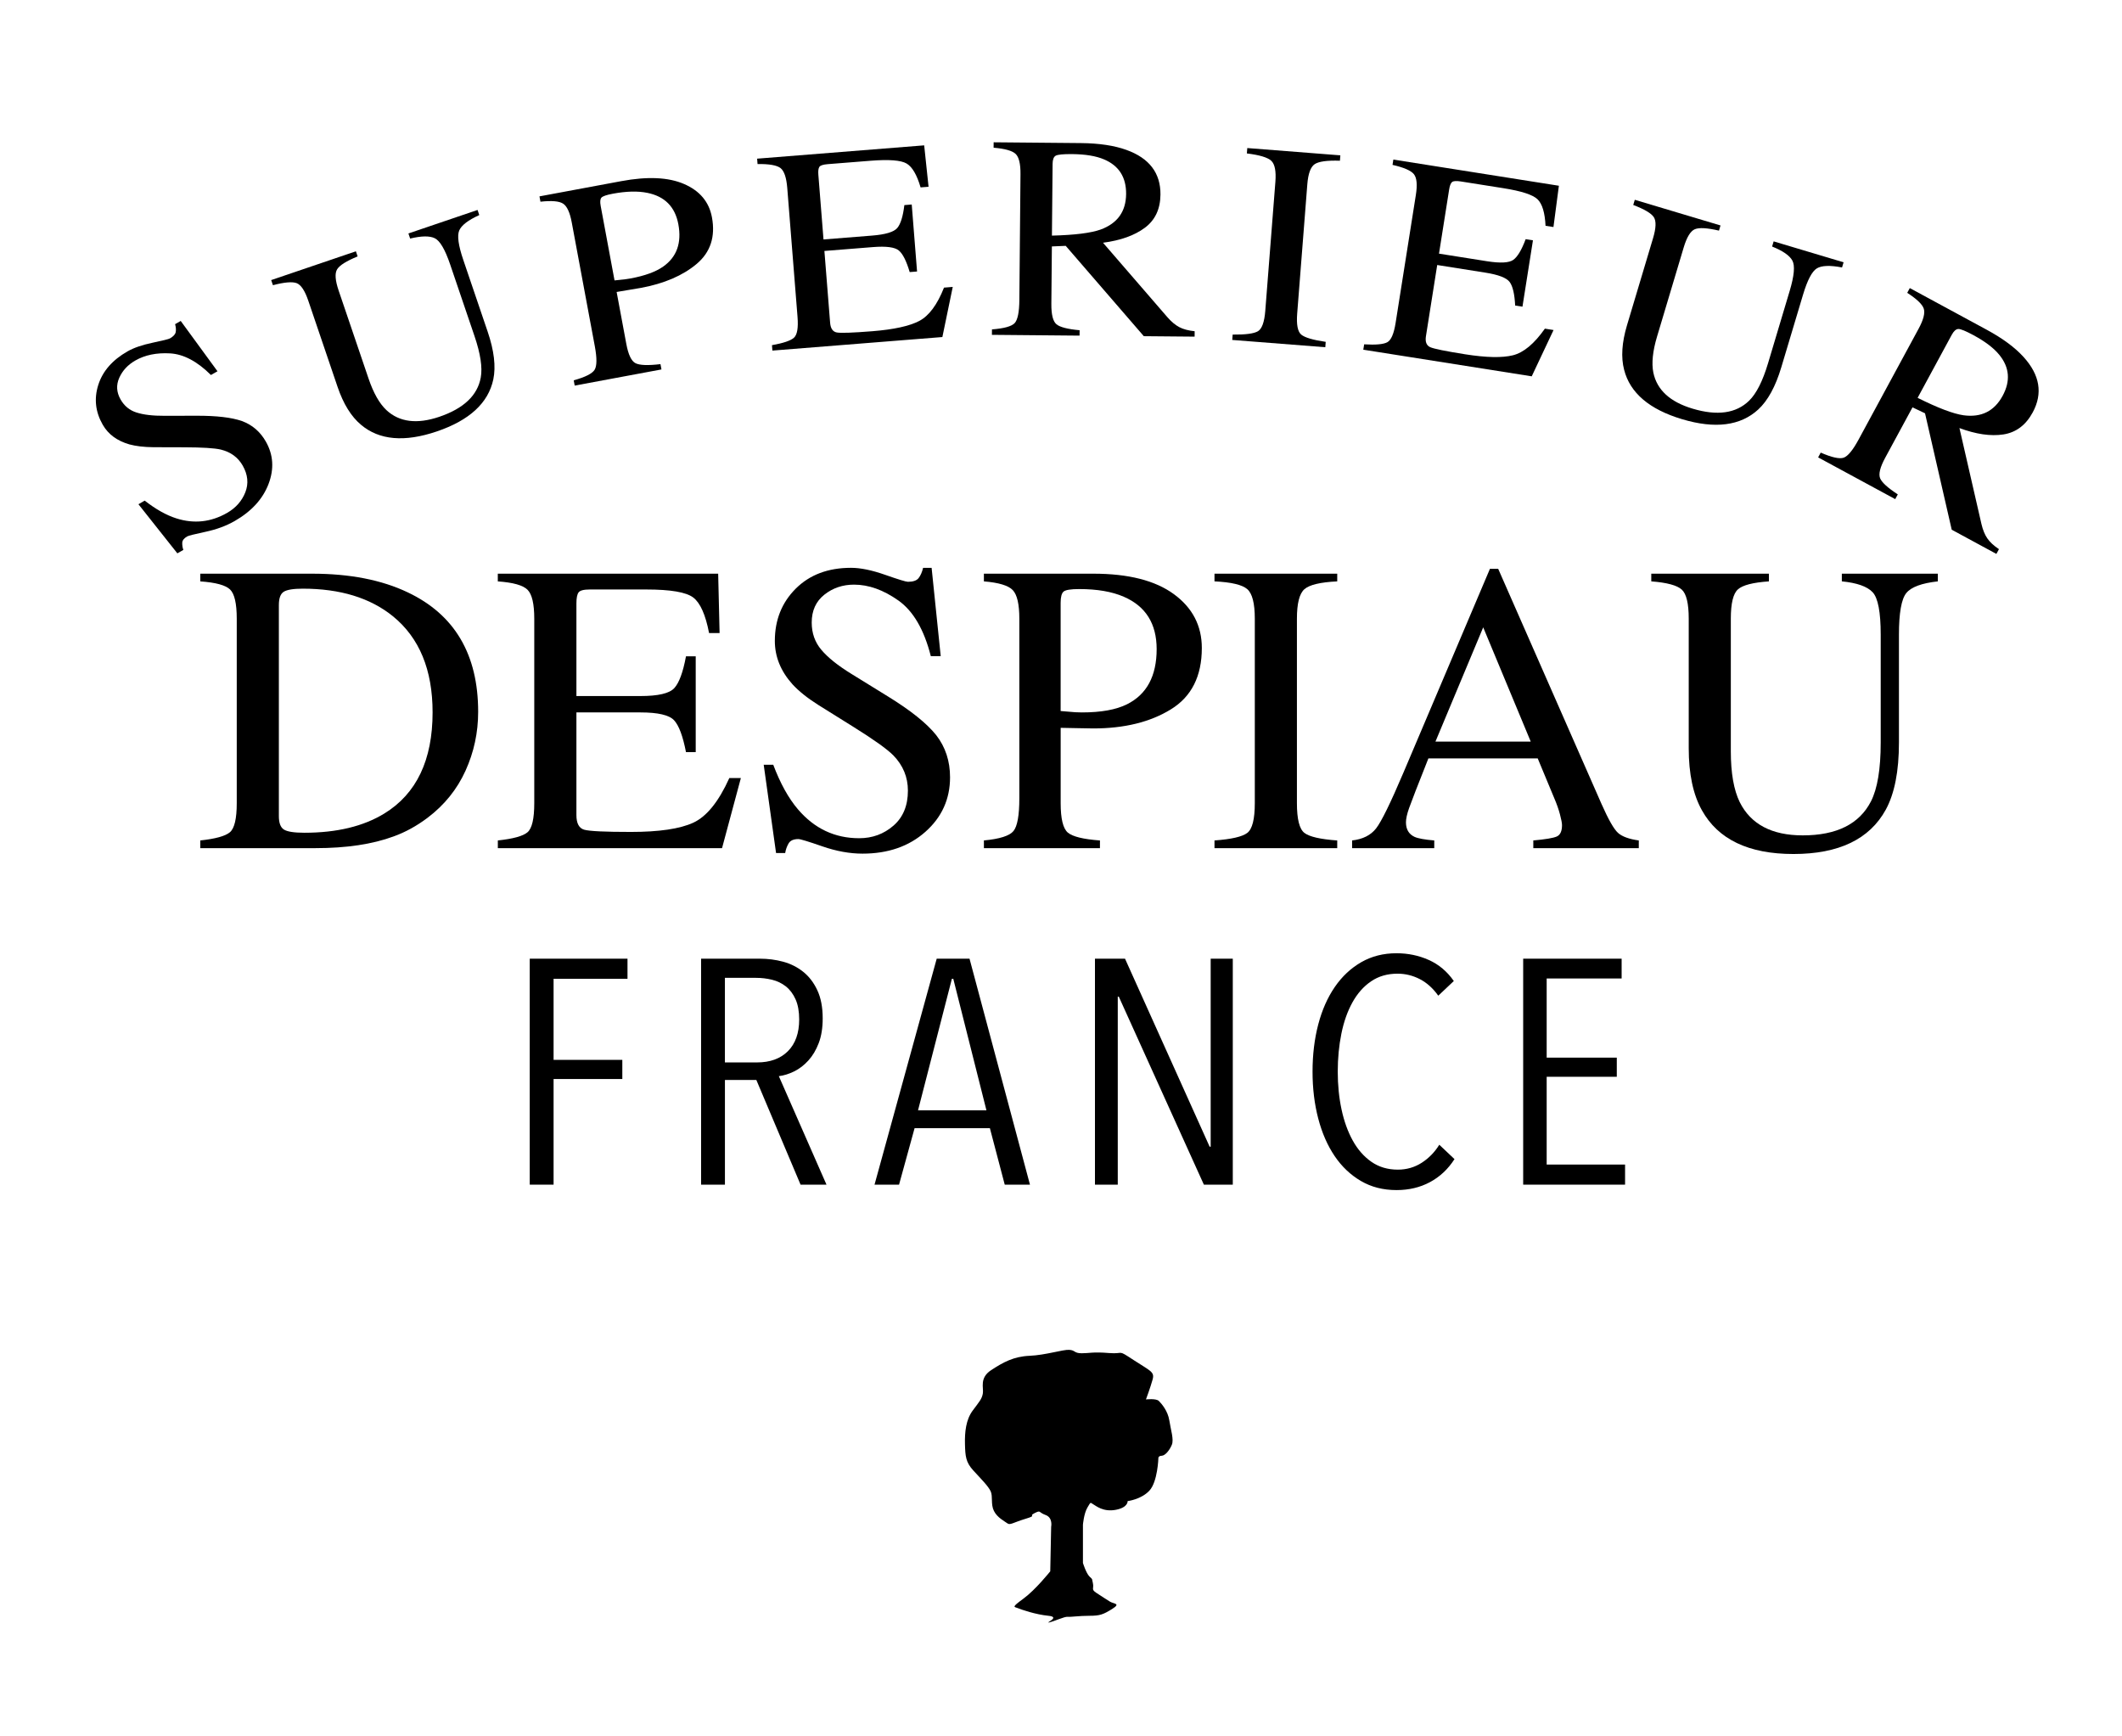 <?xml version="1.0" encoding="UTF-8" standalone="no"?>
<svg id="Calque_2" xmlns:rdf="http://www.w3.org/1999/02/22-rdf-syntax-ns#" xmlns="http://www.w3.org/2000/svg" xml:space="preserve" height="180" viewBox="0 0 220 180" width="220" version="1.1" y="0px" x="0px" xmlns:cc="http://creativecommons.org/ns#" xmlns:dc="http://purl.org/dc/elements/1.1/"><style id="style3" type="text/css">
	.st0{fill-rule:evenodd;clip-rule:evenodd;}
	.st1{fill:#FFFFFF;}
	.st2{fill-rule:evenodd;clip-rule:evenodd;fill:#FFFFFF;}
</style><g id="g123" transform="matrix(1.865 0 0 1.865 -667.7 2.326)"><g id="g125"><path id="path127" d="m366.06 26.579c0.618 0.483 1.208 0.814 1.768 0.99 0.977 0.309 1.914 0.206 2.81-0.306 0.484-0.277 0.823-0.659 1.015-1.145 0.191-0.486 0.143-0.982-0.147-1.49-0.262-0.456-0.667-0.752-1.217-0.887-0.355-0.082-1.029-0.123-2.021-0.126l-1.726-0.005c-0.521-0.005-0.965-0.057-1.332-0.156-0.685-0.197-1.18-0.562-1.485-1.098-0.405-0.708-0.487-1.443-0.246-2.206s0.783-1.385 1.625-1.866c0.347-0.199 0.81-0.358 1.388-0.48 0.579-0.121 0.902-0.202 0.972-0.242 0.188-0.107 0.294-0.223 0.319-0.347 0.025-0.123 0.014-0.271-0.033-0.444l0.312-0.179 2.044 2.797-0.364 0.208c-0.763-0.758-1.52-1.159-2.271-1.202s-1.395 0.089-1.93 0.395c-0.417 0.238-0.715 0.559-0.895 0.962s-0.155 0.807 0.075 1.208c0.206 0.361 0.501 0.602 0.885 0.722 0.386 0.125 0.91 0.187 1.572 0.183l1.772-0.004c1.108-0.003 1.948 0.096 2.519 0.297 0.568 0.209 1.009 0.587 1.323 1.136 0.42 0.735 0.471 1.522 0.152 2.36-0.32 0.838-0.948 1.524-1.885 2.061-0.471 0.269-1.01 0.468-1.616 0.597-0.607 0.129-0.948 0.215-1.022 0.258-0.179 0.102-0.27 0.221-0.274 0.356s0.016 0.267 0.062 0.393l-0.334 0.191-2.163-2.729 0.348-0.202z"/><path id="path129" d="m377.8 12.721 0.097 0.284c-0.625 0.257-1.005 0.495-1.14 0.717-0.136 0.221-0.108 0.613 0.083 1.177l1.664 4.896c0.273 0.803 0.604 1.388 0.995 1.755 0.721 0.668 1.7 0.79 2.938 0.37 1.356-0.461 2.125-1.189 2.305-2.185 0.101-0.557-0.016-1.323-0.348-2.301l-1.354-3.984c-0.283-0.832-0.568-1.317-0.856-1.456s-0.744-0.132-1.368 0.019l-0.096-0.284 3.843-1.306 0.096 0.284c-0.621 0.283-0.992 0.569-1.115 0.858-0.122 0.289-0.046 0.835 0.227 1.637l1.354 3.985c0.359 1.056 0.463 1.94 0.314 2.653-0.278 1.312-1.325 2.276-3.141 2.894-1.794 0.609-3.199 0.486-4.213-0.37-0.548-0.458-0.982-1.161-1.304-2.108l-1.626-4.785c-0.189-0.558-0.404-0.884-0.644-0.978-0.24-0.093-0.681-0.056-1.323 0.112l-0.097-0.284 4.709-1.6z"/><path id="path131" d="m389.91 19.892c0.646-0.179 1.033-0.375 1.162-0.588 0.129-0.214 0.132-0.647 0.011-1.301l-1.283-6.886c-0.103-0.554-0.262-0.901-0.478-1.043-0.215-0.143-0.635-0.179-1.262-0.11l-0.055-0.296 4.546-0.846c1.458-0.272 2.625-0.219 3.496 0.16 0.872 0.378 1.387 0.994 1.546 1.848 0.201 1.082-0.082 1.946-0.85 2.593-0.768 0.646-1.798 1.089-3.088 1.33-0.186 0.034-0.423 0.074-0.714 0.12-0.29 0.047-0.506 0.082-0.646 0.109l0.538 2.887c0.111 0.598 0.281 0.954 0.509 1.071 0.228 0.118 0.691 0.135 1.39 0.053l0.055 0.295-4.824 0.898-0.053-0.294zm4.08-10.422c-0.525-0.105-1.161-0.089-1.907 0.05-0.354 0.066-0.565 0.14-0.634 0.219-0.069 0.08-0.083 0.231-0.042 0.454l0.771 4.146c0.313-0.032 0.519-0.054 0.615-0.066s0.189-0.027 0.279-0.044c0.792-0.147 1.395-0.367 1.811-0.659 0.755-0.531 1.035-1.314 0.843-2.35-0.181-0.974-0.759-1.557-1.736-1.75z"/><path id="path133" d="m400.93 17.939c0.638-0.114 1.046-0.253 1.225-0.417s0.244-0.549 0.196-1.154l-0.571-7.17c-0.046-0.572-0.169-0.938-0.371-1.1-0.202-0.16-0.629-0.236-1.28-0.227l-0.024-0.299 9.287-0.74 0.243 2.302-0.443 0.035c-0.205-0.698-0.463-1.141-0.776-1.326-0.312-0.185-0.98-0.236-2.005-0.155l-2.38 0.189c-0.257 0.021-0.412 0.071-0.466 0.152s-0.073 0.227-0.056 0.437l0.286 3.597 2.697-0.215c0.746-0.059 1.212-0.199 1.401-0.419s0.321-0.646 0.397-1.276l0.41-0.033 0.296 3.724-0.41 0.032c-0.181-0.613-0.381-1.014-0.603-1.199-0.221-0.186-0.701-0.249-1.441-0.19l-2.697 0.215 0.318 3.99c0.025 0.32 0.15 0.501 0.374 0.541s0.883 0.017 1.978-0.07c1.186-0.095 2.051-0.284 2.596-0.567s1.006-0.902 1.383-1.856l0.486-0.039-0.577 2.786-9.449 0.753-0.024-0.301z"/><path id="path135" d="m413.16 17.062c0.673-0.052 1.094-0.169 1.262-0.351 0.167-0.182 0.254-0.607 0.26-1.278l0.063-7.004c0.005-0.568-0.084-0.941-0.268-1.119s-0.592-0.294-1.226-0.347l0.002-0.301 4.855 0.044c1.01 0.01 1.851 0.136 2.522 0.378 1.275 0.458 1.907 1.286 1.896 2.485-0.007 0.805-0.297 1.419-0.869 1.845s-1.347 0.703-2.324 0.831l3.577 4.136c0.22 0.253 0.441 0.438 0.663 0.555 0.221 0.117 0.506 0.192 0.854 0.228l-0.002 0.3-2.824-0.025-4.341-5.021-0.77 0.032-0.029 3.188c-0.005 0.598 0.09 0.978 0.285 1.14 0.196 0.161 0.624 0.271 1.286 0.33l-0.003 0.3-4.872-0.044 0.003-0.302zm6.043-5.551c0.934-0.344 1.405-1.002 1.414-1.974 0.008-0.936-0.402-1.577-1.233-1.927-0.443-0.188-1.033-0.285-1.77-0.292-0.497-0.004-0.801 0.026-0.914 0.091-0.111 0.064-0.169 0.218-0.17 0.459l-0.037 3.981c1.263-0.031 2.166-0.144 2.71-0.338z"/><path id="path137" d="m426.54 17.35c0.715 0.008 1.184-0.054 1.406-0.186 0.222-0.133 0.358-0.509 0.407-1.13l0.562-7.172c0.046-0.593-0.029-0.982-0.226-1.17-0.197-0.187-0.65-0.324-1.359-0.411l0.023-0.299 5.173 0.405-0.023 0.299c-0.714-0.024-1.183 0.041-1.407 0.194-0.224 0.154-0.359 0.528-0.406 1.121l-0.562 7.172c-0.049 0.62 0.026 1.014 0.225 1.179s0.652 0.299 1.36 0.402l-0.023 0.299-5.173-0.405 0.023-0.298z"/><path id="path139" d="m433.85 17.892c0.646 0.039 1.076 0 1.289-0.118 0.212-0.117 0.366-0.476 0.46-1.075l1.124-7.104c0.09-0.567 0.055-0.952-0.104-1.156-0.159-0.203-0.556-0.377-1.192-0.521l0.046-0.296 9.202 1.455-0.302 2.295-0.44-0.069c-0.035-0.728-0.183-1.218-0.443-1.471-0.261-0.254-0.898-0.461-1.913-0.621l-2.358-0.373c-0.254-0.04-0.417-0.027-0.489 0.039-0.071 0.065-0.124 0.203-0.156 0.41l-0.564 3.564 2.673 0.423c0.738 0.116 1.225 0.091 1.46-0.079s0.463-0.553 0.685-1.148l0.405 0.064-0.583 3.688-0.406-0.063c-0.032-0.64-0.133-1.075-0.305-1.308s-0.624-0.407-1.356-0.522l-2.672-0.423-0.626 3.954c-0.05 0.316 0.029 0.521 0.237 0.613s0.855 0.223 1.939 0.395c1.175 0.186 2.06 0.204 2.657 0.056 0.596-0.147 1.189-0.642 1.779-1.481l0.481 0.077-1.213 2.573-9.363-1.48 0.048-0.298z"/><path id="path141" d="m453.66 11.284-0.086 0.287c-0.657-0.152-1.105-0.178-1.344-0.076s-0.444 0.438-0.615 1.007l-1.482 4.955c-0.243 0.812-0.312 1.48-0.207 2.007 0.201 0.961 0.928 1.629 2.18 2.003 1.373 0.411 2.421 0.264 3.145-0.443 0.405-0.396 0.754-1.088 1.05-2.076l1.206-4.031c0.252-0.843 0.301-1.403 0.146-1.684-0.154-0.279-0.53-0.539-1.125-0.777l0.086-0.287 3.888 1.163-0.086 0.287c-0.67-0.129-1.139-0.111-1.405 0.054-0.267 0.165-0.522 0.653-0.765 1.465l-1.207 4.031c-0.32 1.07-0.748 1.852-1.282 2.345-0.987 0.908-2.399 1.088-4.236 0.538-1.816-0.544-2.889-1.458-3.219-2.744-0.181-0.691-0.127-1.516 0.159-2.474l1.449-4.842c0.169-0.564 0.183-0.954 0.042-1.17-0.141-0.215-0.522-0.44-1.143-0.676l0.086-0.288 4.765 1.426z"/><path id="path143" d="m459.23 23.91c0.619 0.271 1.046 0.364 1.279 0.282 0.232-0.083 0.509-0.419 0.828-1.009l3.335-6.158c0.271-0.501 0.366-0.872 0.287-1.115s-0.386-0.536-0.92-0.88l0.143-0.265 4.269 2.312c0.889 0.481 1.573 0.986 2.053 1.515 0.911 1.002 1.082 2.029 0.511 3.084-0.383 0.707-0.926 1.115-1.631 1.224-0.705 0.108-1.519-0.01-2.442-0.354l1.223 5.33c0.076 0.326 0.185 0.594 0.326 0.8 0.141 0.207 0.357 0.407 0.648 0.601l-0.143 0.264-2.483-1.345-1.484-6.47-0.696-0.332-1.518 2.803c-0.285 0.526-0.379 0.906-0.282 1.141 0.098 0.234 0.425 0.532 0.982 0.894l-0.143 0.264-4.285-2.32 0.143-0.266zm7.94-2.075c0.986 0.134 1.71-0.228 2.173-1.082 0.446-0.822 0.383-1.582-0.187-2.279-0.304-0.374-0.779-0.735-1.427-1.087-0.437-0.236-0.72-0.352-0.849-0.348-0.129 0.005-0.251 0.113-0.367 0.326l-1.896 3.501c1.131 0.564 1.982 0.887 2.553 0.969z"/></g><g id="g145"><path id="path147" d="m369.15 45.468c0.84-0.09 1.389-0.241 1.644-0.454s0.383-0.752 0.383-1.618v-10.256c0-0.841-0.124-1.382-0.372-1.622s-0.799-0.39-1.655-0.45v-0.428h6.215c2.094 0 3.865 0.346 5.314 1.036 2.612 1.238 3.918 3.452 3.918 6.643 0 1.148-0.234 2.24-0.704 3.276-0.469 1.035-1.176 1.91-2.122 2.623-0.601 0.45-1.224 0.792-1.869 1.024-1.178 0.436-2.627 0.653-4.346 0.653h-6.406v-0.427zm4.644-0.609c0.184 0.12 0.565 0.181 1.143 0.181 1.801 0 3.284-0.357 4.447-1.071 1.787-1.097 2.68-2.971 2.68-5.622 0-2.366-0.736-4.146-2.207-5.342-1.261-1.021-2.931-1.532-5.01-1.532-0.518 0-0.869 0.057-1.053 0.169-0.184 0.113-0.276 0.361-0.276 0.744v11.729c0 0.376 0.092 0.624 0.276 0.744z"/><path id="path149" d="m385.69 45.468c0.848-0.09 1.398-0.241 1.649-0.454s0.377-0.752 0.377-1.618v-10.256c0-0.818-0.124-1.354-0.372-1.604-0.248-0.252-0.799-0.407-1.655-0.468v-0.428h12.25l0.079 3.299h-0.585c-0.195-1.016-0.488-1.674-0.878-1.973s-1.261-0.448-2.612-0.448h-3.139c-0.339 0-0.548 0.055-0.626 0.164-0.08 0.108-0.119 0.313-0.119 0.613v5.146h3.558c0.983 0 1.61-0.146 1.88-0.438 0.27-0.291 0.488-0.881 0.653-1.77h0.541v5.325h-0.541c-0.173-0.894-0.394-1.484-0.664-1.773-0.271-0.289-0.894-0.434-1.869-0.434h-3.558v5.709c0 0.457 0.145 0.728 0.434 0.811 0.289 0.082 1.156 0.123 2.599 0.123 1.563 0 2.717-0.17 3.461-0.512s1.413-1.169 2.006-2.482h0.642l-1.047 3.896h-12.463v-0.428z"/><path id="path151" d="m401 41.257c0.39 1.036 0.847 1.861 1.371 2.477 0.915 1.073 2.05 1.61 3.406 1.61 0.735 0 1.37-0.232 1.906-0.698 0.536-0.465 0.804-1.114 0.804-1.947 0-0.751-0.27-1.404-0.809-1.959-0.352-0.354-1.094-0.883-2.225-1.588l-1.967-1.228c-0.592-0.375-1.064-0.754-1.417-1.137-0.653-0.729-0.979-1.531-0.979-2.409 0-1.164 0.387-2.132 1.16-2.905 0.773-0.772 1.797-1.159 3.074-1.159 0.525 0 1.158 0.129 1.897 0.389 0.739 0.259 1.162 0.388 1.267 0.388 0.285 0 0.482-0.067 0.591-0.202 0.108-0.136 0.193-0.327 0.253-0.574h0.473l0.506 4.908h-0.551c-0.375-1.479-0.978-2.511-1.807-3.096-0.83-0.586-1.649-0.878-2.46-0.878-0.631 0-1.181 0.186-1.649 0.557-0.469 0.372-0.704 0.888-0.704 1.549 0 0.593 0.18 1.1 0.539 1.52 0.359 0.428 0.918 0.874 1.676 1.34l2.025 1.25c1.267 0.78 2.161 1.497 2.681 2.15 0.512 0.66 0.769 1.44 0.769 2.342 0 1.208-0.456 2.218-1.368 3.028-0.912 0.811-2.078 1.216-3.496 1.216-0.713 0-1.458-0.135-2.235-0.405s-1.222-0.405-1.334-0.405c-0.271 0-0.452 0.083-0.546 0.248s-0.156 0.341-0.186 0.528h-0.507l-0.687-4.908h0.529z"/><path id="path153" d="m412.71 45.468c0.878-0.082 1.426-0.256 1.644-0.521s0.327-0.872 0.327-1.82v-9.987c0-0.804-0.122-1.333-0.366-1.588s-0.779-0.417-1.604-0.484v-0.428h6.08c1.952 0 3.445 0.379 4.481 1.138 1.036 0.758 1.554 1.756 1.554 2.994 0 1.569-0.574 2.706-1.723 3.411-1.148 0.706-2.585 1.059-4.312 1.059-0.248 0-0.565-0.006-0.951-0.017-0.387-0.012-0.674-0.017-0.861-0.017v4.188c0 0.866 0.133 1.411 0.399 1.636 0.267 0.224 0.861 0.369 1.785 0.437v0.428h-6.451v-0.429zm7.78-13.545c-0.653-0.285-1.479-0.428-2.477-0.428-0.473 0-0.764 0.047-0.873 0.141-0.109 0.095-0.163 0.303-0.163 0.625v6.013c0.413 0.037 0.683 0.06 0.811 0.067 0.127 0.008 0.251 0.011 0.372 0.011 1.058 0 1.892-0.149 2.5-0.45 1.103-0.548 1.655-1.572 1.655-3.073-0.002-1.412-0.61-2.381-1.825-2.906z"/><path id="path155" d="m425.53 45.468c0.938-0.067 1.546-0.207 1.824-0.42s0.417-0.764 0.417-1.652v-10.256c0-0.849-0.139-1.395-0.417-1.639s-0.886-0.389-1.824-0.434v-0.427h6.823v0.428c-0.938 0.045-1.546 0.189-1.824 0.434-0.278 0.244-0.417 0.79-0.417 1.639v10.256c0 0.889 0.139 1.439 0.417 1.652 0.277 0.213 0.885 0.353 1.824 0.42v0.428h-6.823v-0.429z"/><path id="path157" d="m433.18 45.896v-0.428c0.593-0.067 1.038-0.29 1.334-0.67 0.296-0.379 0.805-1.417 1.525-3.113l4.803-11.315h0.459l5.745 13.072c0.383 0.865 0.688 1.401 0.917 1.606s0.614 0.345 1.154 0.42v0.428h-5.864v-0.428c0.674-0.061 1.108-0.133 1.303-0.219s0.293-0.297 0.293-0.633c0-0.112-0.038-0.311-0.113-0.594-0.075-0.284-0.18-0.583-0.315-0.896l-0.923-2.219h-6.077c-0.599 1.509-0.957 2.43-1.073 2.762-0.117 0.333-0.174 0.596-0.174 0.79 0 0.389 0.157 0.657 0.472 0.807 0.195 0.09 0.562 0.157 1.101 0.202v0.428h-4.567zm9.93-5.922-2.642-6.351-2.655 6.351h5.297z"/><path id="path159" d="m456.35 30.64v0.428c-0.886 0.061-1.46 0.208-1.723 0.445-0.263 0.236-0.394 0.778-0.394 1.627v7.374c0 1.208 0.165 2.15 0.496 2.826 0.615 1.23 1.783 1.846 3.501 1.846 1.884 0 3.148-0.63 3.794-1.891 0.36-0.706 0.541-1.794 0.541-3.266v-6.001c0-1.253-0.15-2.039-0.45-2.358s-0.871-0.52-1.711-0.603v-0.427h5.336v0.428c-0.893 0.098-1.477 0.313-1.75 0.647s-0.411 1.105-0.411 2.313v6.001c0 1.592-0.244 2.834-0.731 3.727-0.901 1.644-2.612 2.466-5.134 2.466-2.492 0-4.188-0.811-5.089-2.432-0.488-0.871-0.732-2.02-0.732-3.445v-7.205c0-0.841-0.129-1.38-0.388-1.616s-0.824-0.389-1.694-0.456v-0.428h6.539z"/></g><g id="g161"><path id="path163" d="m388.79 53.157v4.507h3.821v1.064h-3.821v5.872h-1.325v-12.56h5.434v1.117h-4.109z"/><path id="path165" d="m402.52 64.601-2.458-5.819h-1.747v5.819h-1.325v-12.561h3.265c0.448 0 0.88 0.056 1.296 0.168 0.416 0.113 0.788 0.299 1.114 0.56 0.327 0.26 0.589 0.603 0.787 1.028 0.199 0.426 0.298 0.947 0.298 1.562 0 0.532-0.074 0.991-0.221 1.375-0.147 0.385-0.339 0.707-0.576 0.967-0.237 0.261-0.5 0.462-0.787 0.604-0.288 0.142-0.573 0.23-0.854 0.266l2.65 6.032h-1.442zm-0.077-9.181c0-0.447-0.067-0.822-0.202-1.122-0.134-0.301-0.314-0.539-0.538-0.716s-0.48-0.301-0.768-0.371c-0.288-0.071-0.586-0.106-0.893-0.106h-1.728v4.701h1.786c0.729 0 1.302-0.209 1.719-0.627 0.416-0.419 0.624-1.005 0.624-1.759z"/><path id="path167" d="m413.87 64.601-0.826-3.14h-4.186l-0.864 3.14h-1.363l3.457-12.561h1.824l3.36 12.561h-1.402zm-2.861-11.444h-0.077l-1.882 7.31h3.802l-1.843-7.31z"/><path id="path169" d="m424.94 64.601-4.729-10.449h-0.058v10.449h-1.268v-12.561h1.671l4.704 10.449h0.058v-10.449h1.229v12.561h-1.607z"/><path id="path171" d="m437.51 64.459c-0.551 0.296-1.171 0.443-1.863 0.443-0.742 0-1.401-0.168-1.978-0.506-0.576-0.337-1.063-0.798-1.459-1.384-0.397-0.585-0.701-1.28-0.912-2.084-0.211-0.805-0.317-1.674-0.317-2.608 0-0.946 0.106-1.821 0.317-2.626 0.211-0.804 0.519-1.499 0.922-2.084 0.403-0.586 0.893-1.044 1.469-1.375s1.229-0.497 1.958-0.497c0.64 0 1.239 0.124 1.795 0.373 0.557 0.248 1.021 0.639 1.392 1.171l-0.864 0.815c-0.295-0.414-0.637-0.721-1.027-0.922-0.391-0.201-0.804-0.302-1.239-0.302-0.563 0-1.053 0.142-1.469 0.426-0.416 0.283-0.762 0.674-1.037 1.171-0.275 0.496-0.48 1.076-0.614 1.738-0.134 0.663-0.202 1.366-0.202 2.111s0.07 1.446 0.211 2.103c0.141 0.656 0.349 1.232 0.624 1.729s0.621 0.891 1.037 1.18c0.416 0.29 0.906 0.435 1.469 0.435 0.486 0 0.928-0.127 1.325-0.381 0.396-0.255 0.723-0.589 0.979-1.003l0.845 0.799c-0.357 0.556-0.812 0.982-1.362 1.278z"/><path id="path173" d="m442.69 64.601v-12.561h5.473v1.1h-4.167v4.4h3.898v1.064h-3.898v4.879h4.358v1.117h-5.664z"/></g><path id="path175" d="m416.4 86.092 0.05-2.473s0.108-0.507-0.309-0.657-0.244-0.289-0.618-0.101c-0.374 0.189 0.198 0.101-0.5 0.313s-0.853 0.367-1.007 0.251c-0.155-0.116-0.56-0.313-0.747-0.689s-0.049-0.8-0.18-1.089c-0.132-0.289-0.541-0.696-0.966-1.159-0.425-0.464-0.446-0.802-0.464-1.468-0.017-0.666 0.054-1.354 0.425-1.856 0.371-0.501 0.516-0.646 0.569-0.96s-0.205-0.858 0.463-1.295 1.248-0.758 2.136-0.796c0.889-0.038 1.855-0.353 2.202-0.331 0.348 0.022 0.259 0.19 0.697 0.19s0.612-0.087 1.505-0.013c0.894 0.073 0.433-0.226 1.376 0.389s1.175 0.654 1.059 1.079-0.371 1.112-0.371 1.112 0.564-0.069 0.719 0.086c0.155 0.154 0.5 0.559 0.58 1.082s0.262 1.054 0.14 1.352c-0.122 0.297-0.365 0.601-0.561 0.61-0.197 0.009-0.187 0.126-0.187 0.126s-0.038 1.322-0.501 1.815-1.209 0.579-1.209 0.579 0.039 0.352-0.657 0.485-1.099-0.219-1.264-0.313-0.115-0.149-0.314 0.187-0.249 0.955-0.249 0.955v2.125s0.172 0.559 0.362 0.752c0.191 0.193 0.12 0.061 0.191 0.369s-0.118 0.336 0.193 0.541c0.311 0.204 0.545 0.357 0.756 0.487 0.211 0.131 0.624 0.094 0.125 0.406s-0.687 0.381-1.267 0.381-1.025 0.074-1.208 0.056-0.757 0.257-1.03 0.313 0.668-0.3-0.042-0.369-1.502-0.343-1.7-0.425-0.387-0.019 0.302-0.52c0.687-0.5 1.501-1.527 1.501-1.527z" fill-rule="evenodd" class="st0" clip-rule="evenodd"/></g></svg>
